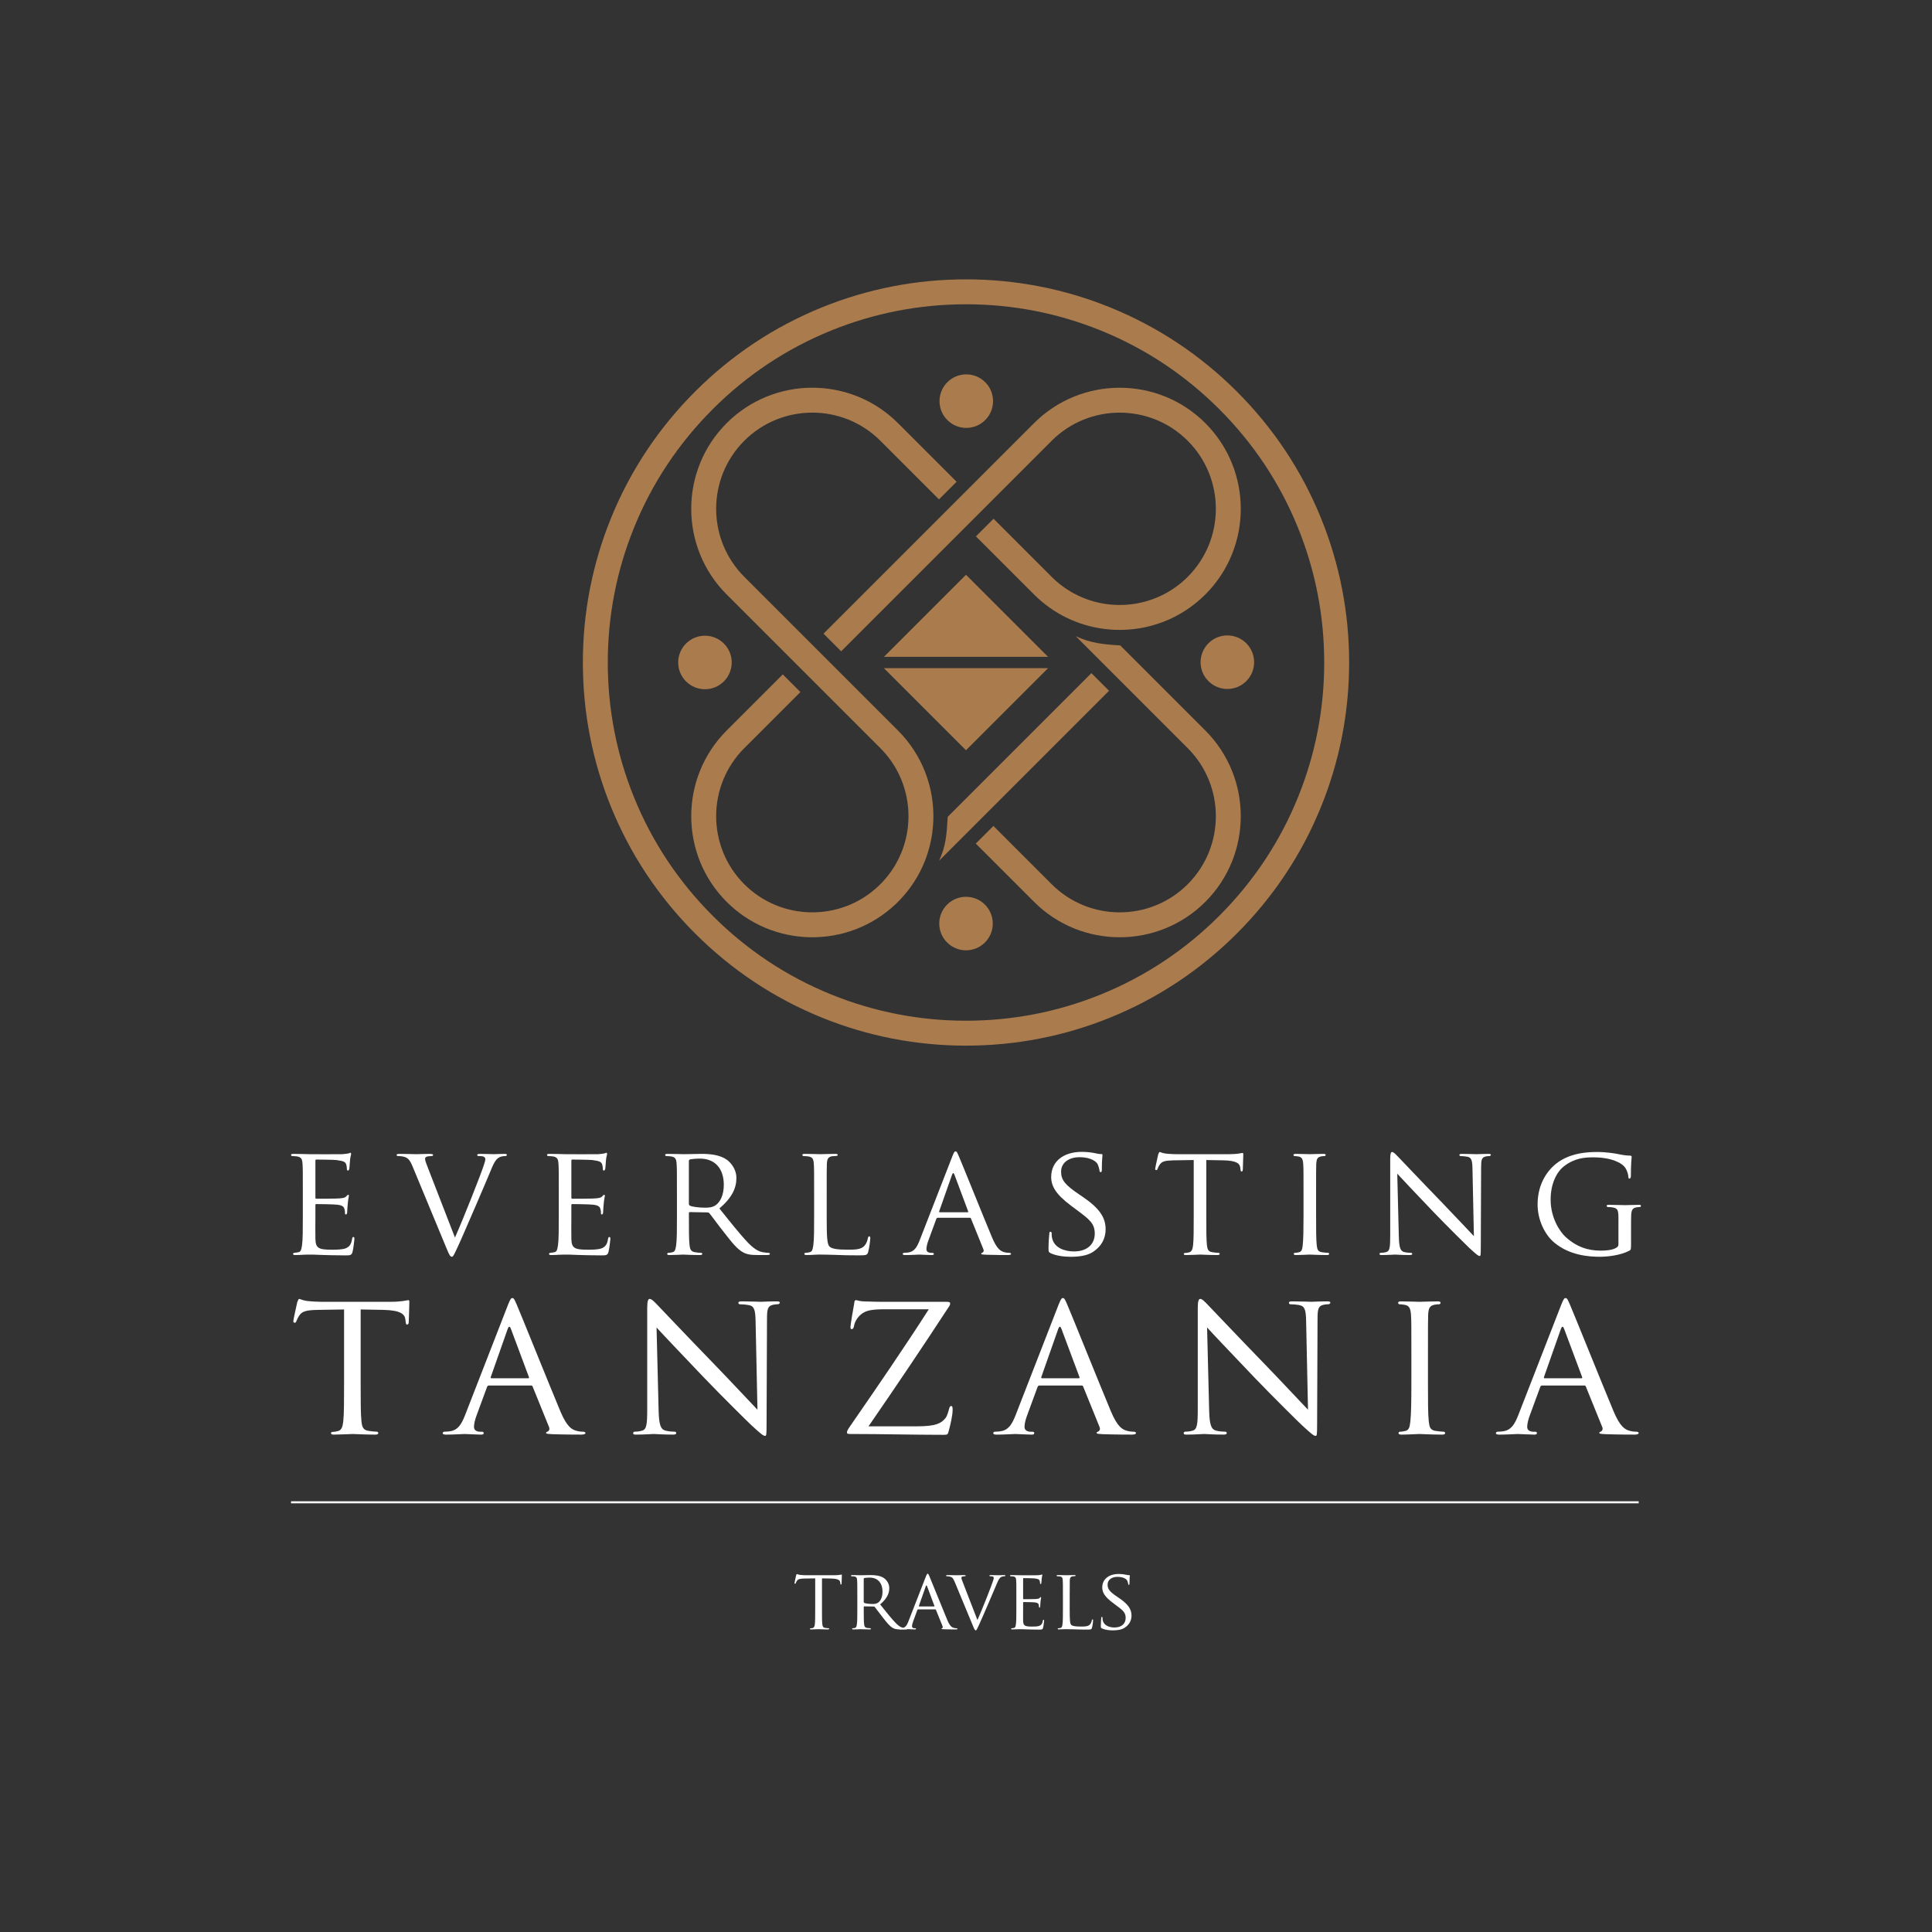<?xml version="1.0" encoding="UTF-8"?>
<svg xmlns="http://www.w3.org/2000/svg" id="Layer_1" viewBox="0 0 2834.65 2834.65">
  <rect x="0" y="0" width="2834.65" height="2834.65" fill="#333333" stroke="none"/>
  <defs>
    <style>.cls-1{fill:#aa7b4d;}.cls-1,.cls-2{stroke-width:0px;}.cls-2{fill:#fff;}</style>
  </defs>
  <path class="cls-1" d="M1643.59,946.94l124.9,124.9c69.3,69.3,69.3,182.05,0,251.35-69.3,69.3-182.05,69.3-251.35,0l-85.49-85.49,25.86-25.86,85.49,85.49c55.04,55.04,144.59,55.04,199.63,0,55.04-55.04,55.04-144.59,0-199.63l-164.27-164.27c21.98,10.35,41.43,12.11,65.24,13.51Z"></path>
  <path class="cls-1" d="M1601.31,987.66l25.86,25.86-249.34,249.34c10.35-21.98,11.24-40.58,12.65-64.37l210.83-210.83Z"></path>
  <path class="cls-1" d="M1066.15,620.85c-69.3,69.3-69.29,182.06,0,251.35l225.5,225.5c41.29,41.29,51.6,102.02,30.94,153.01-2.07,5.09-4.44,10.09-7.13,14.97-6.25,11.36-14.19,22.02-23.8,31.64-1.31,1.31-2.64,2.59-3.99,3.85-55.3,51.16-141.92,49.89-195.64-3.84-55.04-55.04-55.04-144.59,0-199.63l82.33-82.33-25.86-25.86-82.33,82.33c-69.3,69.3-69.31,182.06,0,251.36,67.99,67.99,177.81,69.27,247.38,3.85,1.34-1.26,2.67-2.55,3.98-3.86s2.59-2.64,3.86-3.98c26.33-27.99,41.85-62.49,46.56-98.17.38-2.92.71-5.85.94-8.78.24-2.77.4-5.56.49-8.33,1.72-47.63-15.57-95.82-51.85-132.1l-225.5-225.5c-55.04-55.04-55.04-144.59,0-199.63,55.04-55.04,144.59-55.04,199.63,0l86.02,86.02,25.86-25.86-86.02-86.02c-69.29-69.29-182.05-69.3-251.35,0ZM1517.14,620.86l-308.86,308.86,25.86,25.86,308.86-308.86c55.04-55.04,144.6-55.04,199.63,0,55.04,55.04,55.04,144.59,0,199.63-41.29,41.29-102.02,51.6-153.02,30.94-5.09-2.07-10.09-4.44-14.97-7.13-11.36-6.25-22.02-14.19-31.64-23.8l-85.25-85.25-25.86,25.86,85.25,85.25c28.67,28.67,64.77,45.47,102.16,50.43,2.92.38,5.84.7,8.78.94,2.77.23,5.55.39,8.33.49,47.63,1.7,95.82-15.59,132.09-51.86,69.3-69.3,69.31-182.06,0-251.36s-182.06-69.29-251.36,0Z"></path>
  <path class="cls-1" d="M1445.52,560.79c15.33,15.33,15.34,40.2,0,55.54-15.34,15.34-40.22,15.34-55.55,0-15.34-15.34-15.34-40.22,0-55.55,15.34-15.34,40.21-15.33,55.55,0Z"></path>
  <path class="cls-1" d="M1062.08,944.22c15.33,15.33,15.34,40.2,0,55.54s-40.21,15.33-55.54,0c-15.34-15.34-15.35-40.21,0-55.55,15.34-15.34,40.21-15.33,55.55,0Z"></path>
  <path class="cls-1" d="M1828.56,943.83c15.34,15.34,15.34,40.2,0,55.54s-40.21,15.35-55.55,0c-15.34-15.34-15.33-40.21,0-55.55,15.34-15.34,40.2-15.34,55.54,0Z"></path>
  <circle class="cls-1" cx="1417.35" cy="1355.04" r="39.27"></circle>
  <path class="cls-1" d="M1628.85,451.04c-67.35-27.31-138.52-41.16-211.52-41.16-73.01,0-144.17,13.85-211.53,41.16-69.75,28.29-132.32,69.83-185.97,123.49-53.66,53.66-95.2,116.22-123.49,185.97-27.31,67.36-41.16,138.52-41.16,211.53,0,73,13.85,144.17,41.16,211.53,28.29,69.75,69.83,132.32,123.49,185.97,53.66,53.66,116.23,95.2,185.97,123.49,67.36,27.31,138.53,41.16,211.53,41.16,73,0,144.17-13.85,211.52-41.16,69.75-28.29,132.32-69.83,185.98-123.48,53.66-53.66,95.2-116.23,123.48-185.98,27.31-67.35,41.16-138.52,41.16-211.52,0-73-13.85-144.17-41.16-211.52-28.29-69.75-69.83-132.32-123.48-185.98-53.66-53.66-116.23-95.2-185.98-123.48ZM1904.41,774.24c25.54,62.97,38.48,129.51,38.49,197.78,0,68.27-12.96,134.82-38.49,197.78-26.43,65.18-65.27,123.68-115.45,173.86-50.18,50.18-108.68,89.02-173.86,115.45-62.97,25.54-129.52,38.49-197.78,38.49-68.27,0-134.82-12.96-197.78-38.49-65.19-26.44-123.68-65.27-173.86-115.45-50.18-50.18-89.02-108.68-115.45-173.86-25.54-62.98-38.49-129.52-38.49-197.78,0-68.27,12.96-134.82,38.49-197.78,26.43-65.18,65.27-123.68,115.45-173.86,50.18-50.18,108.68-89.02,173.86-115.45,62.97-25.54,129.51-38.48,197.78-38.49,68.27,0,134.81,12.95,197.78,38.49,65.18,26.43,123.68,65.27,173.86,115.45,50.18,50.18,89.01,108.67,115.45,173.86Z"></path>
  <polygon class="cls-1" points="1537.73 980.34 1417.32 1100.75 1296.91 980.34 1537.73 980.34"></polygon>
  <polygon class="cls-1" points="1417.32 843.3 1537.73 963.71 1296.91 963.71 1417.32 843.3"></polygon>
  <path class="cls-2" d="M444.32,1749.77c0-30.47,0-36.01-.46-42.24-.46-6.69-1.62-9.93-8.31-10.85-1.62-.23-5.08-.46-6.92-.46-.69,0-1.62-.92-1.62-1.62,0-1.15.92-1.62,3.23-1.62,9.23,0,22.39.46,23.54.46,1.38,0,43.86.23,48.47,0,3.92-.23,7.62-.92,9.23-1.15.92-.23,1.85-.92,2.77-.92.69,0,.92.92.92,1.85,0,1.38-1.15,3.69-1.62,9.23-.23,1.85-.69,10.62-1.15,12.93-.23.92-.92,2.08-1.85,2.08-1.15,0-1.62-.92-1.62-2.54,0-1.38-.23-4.62-1.15-6.92-1.38-3.23-3.46-4.62-14.54-6-3.46-.46-27.01-.69-29.31-.69-.92,0-1.15.69-1.15,2.08v53.32c0,1.39,0,2.08,1.15,2.08,2.54,0,29.31,0,33.93-.46,4.85-.46,7.85-.69,9.93-2.77,1.38-1.39,2.31-2.54,3-2.54s1.15.46,1.15,1.62-1.15,4.39-1.62,10.85c-.46,3.92-.92,11.31-.92,12.69,0,1.62-.46,3.69-1.85,3.69-.92,0-1.38-.69-1.38-1.85,0-1.85,0-3.92-.92-6.46-.69-2.77-2.54-5.08-10.39-6-5.54-.69-27.24-.92-30.7-.92-1.15,0-1.38.69-1.38,1.39v16.39c0,6.69-.23,29.54,0,33.47.46,13.16,4.15,15.7,24.24,15.7,5.31,0,15,0,20.31-2.08,5.31-2.31,8.08-5.77,9.23-13.62.46-2.31.92-3,2.08-3s1.38,1.62,1.38,3-1.62,14.77-2.77,18.93c-1.39,5.08-3.46,5.08-11.31,5.08-15.23,0-27.01-.46-35.32-.69-8.54-.46-13.85-.46-16.85-.46-.46,0-4.39,0-8.77.23-3.92.23-8.54.46-11.77.46-2.08,0-3.23-.46-3.23-1.62,0-.69.46-1.62,1.62-1.62,1.85,0,4.39-.69,6.23-.92,3.92-.69,4.39-4.62,5.31-10.39,1.15-8.08,1.15-23.54,1.15-42.47v-34.62Z"></path>
  <path class="cls-2" d="M667.52,1815.78c11.77-26.31,38.32-93.25,42.7-107.33.92-3,1.85-5.77,1.85-7.39s-.69-3.46-2.77-4.15c-2.31-.69-4.62-.69-6.92-.69-1.15,0-2.31-.69-2.31-1.62,0-1.15,1.39-1.62,4.62-1.62,8.08,0,17.31.46,19.85.46,1.15,0,9.93-.46,15.93-.46,2.08,0,3.23.46,3.23,1.38s-.69,1.85-2.31,1.85c-1.38,0-6,0-9.69,2.31-2.77,1.85-6,4.62-11.31,18-2.31,5.54-12.23,29.08-22.62,53.09-12.46,28.62-21.47,49.86-26.08,59.55-5.54,11.77-6.69,14.77-8.77,14.77-2.31,0-3.69-2.54-7.62-12l-49.86-120.26c-4.62-11.08-7.39-13.16-14.08-14.77-3.23-.69-6.69-.69-7.85-.69s-1.62-1.15-1.62-1.85c0-1.15,2.08-1.38,5.31-1.38,9.69,0,21.24.46,23.77.46,2.08,0,11.08-.46,18.93-.46,3.69,0,5.54.46,5.54,1.38s-.69,1.85-2.08,1.85c-2.31,0-5.54.23-7.39.92-2.08.92-2.31,2.08-2.31,3.46,0,2.54,2.54,8.54,5.54,16.39l38.32,98.79Z"></path>
  <path class="cls-2" d="M819.86,1749.77c0-30.47,0-36.01-.46-42.24-.46-6.69-1.62-9.93-8.31-10.85-1.62-.23-5.08-.46-6.92-.46-.69,0-1.62-.92-1.62-1.62,0-1.15.92-1.62,3.23-1.62,9.23,0,22.39.46,23.54.46,1.38,0,43.86.23,48.47,0,3.92-.23,7.62-.92,9.23-1.15.92-.23,1.85-.92,2.77-.92.69,0,.92.92.92,1.85,0,1.38-1.15,3.69-1.62,9.23-.23,1.85-.69,10.62-1.15,12.93-.23.92-.92,2.08-1.85,2.08-1.15,0-1.62-.92-1.62-2.54,0-1.38-.23-4.62-1.15-6.92-1.38-3.23-3.46-4.62-14.54-6-3.46-.46-27.01-.69-29.31-.69-.92,0-1.15.69-1.15,2.08v53.32c0,1.39,0,2.08,1.15,2.08,2.54,0,29.31,0,33.93-.46,4.85-.46,7.85-.69,9.93-2.77,1.38-1.39,2.31-2.54,3-2.54s1.15.46,1.15,1.62-1.15,4.39-1.62,10.85c-.46,3.92-.92,11.31-.92,12.69,0,1.62-.46,3.69-1.85,3.69-.92,0-1.38-.69-1.38-1.85,0-1.85,0-3.92-.92-6.46-.69-2.77-2.54-5.08-10.39-6-5.54-.69-27.24-.92-30.7-.92-1.15,0-1.38.69-1.38,1.39v16.39c0,6.69-.23,29.54,0,33.47.46,13.16,4.15,15.7,24.24,15.7,5.31,0,15,0,20.31-2.08,5.31-2.31,8.08-5.77,9.23-13.62.46-2.31.92-3,2.08-3s1.38,1.62,1.38,3-1.62,14.77-2.77,18.93c-1.39,5.08-3.46,5.08-11.31,5.08-15.23,0-27.01-.46-35.32-.69-8.54-.46-13.85-.46-16.85-.46-.46,0-4.39,0-8.77.23-3.92.23-8.54.46-11.77.46-2.08,0-3.23-.46-3.23-1.62,0-.69.46-1.62,1.62-1.62,1.85,0,4.39-.69,6.23-.92,3.92-.69,4.39-4.62,5.31-10.39,1.15-8.08,1.15-23.54,1.15-42.47v-34.62Z"></path>
  <path class="cls-2" d="M993.2,1749.77c0-30.47,0-36.01-.46-42.24-.46-6.69-1.62-9.93-8.31-10.85-1.62-.23-5.08-.46-6.92-.46-.69,0-1.62-.92-1.62-1.62,0-1.15.92-1.62,3.23-1.62,9.23,0,22.85.46,24.01.46,2.08,0,19.16-.46,25.39-.46,12.93,0,27.24,1.15,37.85,8.54,5.08,3.69,14.08,13.16,14.08,26.77,0,14.54-6,28.62-24.93,44.78,16.62,20.77,30.7,38.55,42.47,50.78,10.85,11.08,17.54,12.93,22.62,13.62,3.92.69,6,.69,7.16.69s1.85.92,1.85,1.62c0,1.15-1.15,1.62-4.85,1.62h-12.69c-11.54,0-16.62-1.15-21.7-3.92-8.77-4.62-16.16-14.08-27.7-28.85-8.54-10.62-17.54-23.31-21.93-28.62-.92-.92-1.38-1.15-2.77-1.15l-25.85-.46c-.92,0-1.38.46-1.38,1.62v4.62c0,18.93,0,34.16.92,42.24.69,5.77,1.85,9.46,8.08,10.39,2.77.46,7.16.92,9,.92,1.38,0,1.62.92,1.62,1.62,0,.92-.92,1.62-3.23,1.62-11.08,0-24.01-.69-24.93-.69-.23,0-13.85.69-20.08.69-2.08,0-3.23-.46-3.23-1.62,0-.69.46-1.62,1.62-1.62,1.85,0,4.39-.46,6.23-.92,3.92-.92,4.39-4.62,5.31-10.39,1.15-8.08,1.15-23.54,1.15-42.47v-34.62ZM1010.74,1766.39c0,1.15.46,1.85,1.38,2.54,3,1.62,13.39,3,22.39,3,4.85,0,10.39-.23,15.23-3.46,6.92-4.62,12.23-15,12.23-30.01,0-24.47-13.39-38.55-35.08-38.55-6,0-12.46.69-14.54,1.15-.92.46-1.62,1.15-1.62,2.31v63.01Z"></path>
  <path class="cls-2" d="M1212.94,1784.85c0,28.85.46,40.62,4.15,44.09,3.23,3.23,11.08,4.62,27.01,4.62,10.62,0,19.62-.23,24.47-6,2.54-3,4.15-7.16,4.85-11.08.23-1.39.92-2.54,2.08-2.54.92,0,1.38.92,1.38,3s-1.38,13.85-3,19.62c-1.39,4.62-2.08,5.31-12.93,5.31-14.54,0-25.85-.23-35.32-.69-9.23-.23-16.16-.46-22.16-.46-.92,0-4.39,0-8.31.23-4.15.23-8.54.46-11.77.46-2.08,0-3.23-.46-3.23-1.62,0-.69.46-1.62,1.62-1.62,1.85,0,4.39-.46,6.23-.92,3.92-.92,4.39-4.62,5.31-10.39,1.15-8.08,1.15-23.54,1.15-42.47v-34.62c0-30.47,0-36.01-.46-42.24-.46-6.69-1.62-9.93-8.31-10.85-1.62-.23-5.08-.46-6.92-.46-.69,0-1.62-.92-1.62-1.62,0-1.15.92-1.62,3.23-1.62,9.23,0,21.93.46,23.08.46.92,0,16.16-.46,22.39-.46,2.08,0,3.23.46,3.23,1.62,0,.69-.92,1.38-1.62,1.38-1.38,0-4.39.23-6.69.46-6,1.15-7.16,4.15-7.62,11.08-.23,6.23-.23,11.77-.23,42.24v35.08Z"></path>
  <path class="cls-2" d="M1397.13,1696.91c2.54-6.46,3.46-7.62,4.85-7.62,2.08,0,2.77,2.77,4.85,7.16,3.69,8.31,36.24,89.33,48.7,119.1,7.39,17.54,12.93,20.08,17.31,21.47,3,.92,6,1.15,8.08,1.15,1.15,0,2.54.46,2.54,1.62s-2.31,1.62-4.62,1.62c-3,0-18,0-32.08-.46-3.92-.23-7.16-.23-7.16-1.39,0-.92.46-.92,1.38-1.38,1.15-.46,3.23-2.08,1.85-5.31l-18.23-45.01c-.46-.92-.69-1.15-1.85-1.15h-46.86c-.92,0-1.62.46-2.08,1.62l-11.54,31.39c-1.85,4.85-3,9.69-3,13.16,0,3.92,3.46,5.31,6.92,5.31h1.85c1.62,0,2.08.69,2.08,1.62,0,1.15-1.15,1.62-3,1.62-4.85,0-15.93-.69-18.23-.69-2.08,0-12.23.69-20.54.69-2.54,0-3.92-.46-3.92-1.62,0-.92.92-1.62,1.85-1.62,1.38,0,4.39-.23,6-.46,9.23-1.15,13.16-8.08,17.08-18l47.78-122.8ZM1419.75,1778.62c.92,0,.92-.46.69-1.39l-20.08-53.78c-1.15-3-2.31-3-3.46,0l-18.93,53.78c-.23.92,0,1.39.69,1.39h41.09Z"></path>
  <path class="cls-2" d="M1541.38,1838.63c-2.77-1.39-3-2.08-3-7.39,0-9.69.92-17.54,1.15-20.77,0-2.08.46-3.23,1.62-3.23s1.85.69,1.85,2.31,0,4.39.69,7.16c3.23,14.31,18.47,19.39,32.08,19.39,20.08,0,30.47-11.31,30.47-26.08s-7.62-20.77-25.62-34.16l-9.23-6.92c-21.93-16.39-29.08-28.39-29.08-42.01,0-23.08,18.23-36.93,45.01-36.93,8.08,0,16.16,1.15,21,2.31,3.92.92,5.54.92,7.16.92s2.08.23,2.08,1.38c0,.92-.92,7.39-.92,20.77,0,3-.23,4.39-1.62,4.39s-1.62-.92-1.85-2.54c-.23-2.31-1.85-7.62-3-9.69-1.38-2.31-8.08-9.69-26.31-9.69-14.77,0-27.01,7.39-27.01,21.24,0,12.46,6.23,19.62,26.31,33.24l5.77,3.92c24.7,16.85,33.24,30.47,33.24,47.32,0,11.54-4.39,24.01-18.93,33.47-8.54,5.54-21.24,6.92-32.31,6.92-9.46,0-21.24-1.38-29.54-5.31Z"></path>
  <path class="cls-2" d="M1769.89,1784.39c0,18.93,0,34.39.92,42.47.69,5.77,1.62,9.46,7.85,10.39,2.77.46,7.39.92,9.23.92,1.39,0,1.62.92,1.62,1.62,0,.92-.92,1.62-3.23,1.62-11.08,0-24.01-.69-25.16-.69-.92,0-15,.69-21,.69-2.31,0-3.23-.46-3.23-1.62,0-.69.46-1.38,1.62-1.38,1.85,0,4.15-.46,6-.92,4.15-.92,5.31-4.85,6-10.62.92-8.08.92-23.54.92-42.47v-82.4l-29.31.46c-12.7.23-17.54,1.62-20.54,6.23-2.31,3.46-2.54,4.85-3.23,6.23-.46,1.62-1.15,1.85-2.08,1.85-.46,0-1.38-.46-1.38-1.62,0-2.08,4.15-19.62,4.39-21.24.46-1.15,1.39-3.69,2.08-3.69,1.38,0,3.46,1.62,9,2.31,5.77.69,13.62.92,15.93.92h76.63c6.69,0,11.31-.46,14.54-.92,3-.46,4.85-.92,5.77-.92s.92,1.15.92,2.31c0,6-.69,20.08-.69,22.39,0,1.62-.92,2.54-1.85,2.54s-1.38-.69-1.62-3.46l-.23-2.08c-.69-6-5.08-10.39-24.47-10.85l-25.39-.46v82.4Z"></path>
  <path class="cls-2" d="M1930.99,1784.39c0,18.93,0,34.39.92,42.47.69,5.77,1.38,9.46,7.39,10.39,3,.46,7.39.92,9.23.92,1.15,0,1.62.92,1.62,1.62,0,.92-.92,1.62-3.23,1.62-11.31,0-24.47-.69-25.39-.69-1.15,0-13.85.69-20.08.69-2.08,0-3.23-.46-3.23-1.62,0-.69.46-1.62,1.62-1.62,1.85,0,4.39-.46,6.23-.92,3.92-.92,4.62-4.62,5.31-10.39.92-8.08,1.15-23.54,1.15-42.47v-34.62c0-30.47,0-36.01-.46-42.24-.46-6.69-2.08-9.69-6.46-10.62-2.31-.46-4.85-.69-6.23-.69-.92,0-1.62-.92-1.62-1.62,0-1.15.92-1.62,3.23-1.62,6.69,0,19.39.46,20.54.46.92,0,14.08-.46,20.31-.46,2.31,0,3.23.46,3.23,1.62,0,.69-.92,1.62-1.62,1.62-1.39,0-2.77,0-5.08.46-5.54,1.15-6.69,3.92-7.16,10.85-.23,6.23-.23,11.77-.23,42.24v34.62Z"></path>
  <path class="cls-2" d="M2052.4,1814.63c.46,16.16,2.31,21,7.85,22.39,3.69.92,8.31,1.15,10.16,1.15.92,0,1.62.69,1.62,1.62,0,1.15-1.38,1.62-3.69,1.62-11.54,0-19.62-.69-21.47-.69s-10.39.69-19.62.69c-2.08,0-3.23-.23-3.23-1.62,0-.92.69-1.62,1.62-1.62,1.62,0,5.31-.23,8.31-1.15,5.08-1.39,5.77-6.69,5.77-24.47v-112.41c0-7.85,1.15-9.93,2.77-9.93,2.31,0,5.77,3.92,7.85,6,3.23,3.23,32.78,34.62,64.17,66.94,20.08,20.77,41.78,44.09,48.01,50.55l-2.08-98.33c-.23-12.7-1.38-17.08-7.62-18.23-3.69-.69-8.31-.92-9.93-.92-1.39,0-1.62-1.15-1.62-1.85,0-1.15,1.62-1.38,3.92-1.38,9.23,0,18.93.46,21.24.46s9-.46,17.31-.46c2.08,0,3.69.23,3.69,1.38,0,.69-.92,1.85-2.31,1.85-.92,0-2.54,0-4.85.46-6.69,1.39-7.16,5.31-7.16,17.08l-.46,114.95c0,12.93-.23,14.08-1.62,14.08-2.08,0-4.15-1.62-15.46-12-2.08-1.85-31.39-30.7-52.86-53.09-23.54-24.7-46.39-48.7-52.63-55.63l2.31,92.56Z"></path>
  <path class="cls-2" d="M2374.63,1791.31c0-15.93-.46-18.23-8.77-19.85-1.62-.23-5.08-.46-6.92-.46-.69,0-1.62-.92-1.62-1.62,0-1.38.92-1.62,3.23-1.62,9.23,0,22.85.46,24,.46.92,0,13.62-.46,19.85-.46,2.31,0,3.23.23,3.23,1.62,0,.69-.92,1.62-1.62,1.62-1.39,0-2.77,0-5.08.46-5.54.92-7.16,3.92-7.62,10.85-.23,6.23-.23,12-.23,20.31v21.93c0,9-.23,9.23-2.77,10.62-12.93,6.69-31.39,8.77-43.16,8.77-15.46,0-44.32-1.85-66.94-21-12.46-10.39-24.24-31.39-24.24-55.86,0-31.39,15.93-53.55,33.93-64.4,18.23-11.08,38.55-12.46,54.01-12.46,12.93,0,27.24,2.31,31.16,3.23,4.15.92,11.31,2.08,16.39,2.08,2.08,0,2.54.92,2.54,1.85,0,2.77-1.15,8.08-1.15,27.7,0,3.23-.92,4.15-2.31,4.15-1.15,0-1.39-1.15-1.39-3-.23-2.54-1.38-8.31-4.62-12.93-5.08-7.39-20.54-15.23-46.86-15.23-12.23,0-27.01.92-42.47,12.69-11.77,9-20.08,26.54-20.08,49.4,0,27.7,14.31,47.55,21.47,54.24,16.16,15,33.24,20.54,51.93,20.54,7.16,0,16.62-.69,21.93-3.69,2.54-1.39,4.15-2.31,4.15-6v-33.93Z"></path>
  <path class="cls-2" d="M529.16,2029.78c0,24.93,0,45.3,1.22,55.94.91,7.6,2.13,12.46,10.34,13.68,3.65.61,9.73,1.22,12.16,1.22,1.82,0,2.13,1.22,2.13,2.13,0,1.22-1.22,2.13-4.26,2.13-14.59,0-31.62-.91-33.14-.91-1.22,0-19.76.91-27.67.91-3.04,0-4.26-.61-4.26-2.13,0-.91.61-1.82,2.13-1.82,2.43,0,5.47-.61,7.9-1.22,5.47-1.22,6.99-6.38,7.9-13.98,1.22-10.64,1.22-31.01,1.22-55.94v-108.53l-38.61.61c-16.72.3-23.1,2.13-27.06,8.21-3.04,4.56-3.34,6.38-4.26,8.21-.61,2.13-1.52,2.43-2.74,2.43-.61,0-1.82-.61-1.82-2.13,0-2.74,5.47-25.84,5.78-27.97.61-1.52,1.82-4.86,2.74-4.86,1.82,0,4.56,2.13,11.86,3.04,7.6.91,17.94,1.22,20.98,1.22h100.93c8.82,0,14.9-.61,19.15-1.22,3.95-.61,6.38-1.22,7.6-1.22s1.22,1.52,1.22,3.04c0,7.9-.91,26.45-.91,29.49,0,2.13-1.22,3.34-2.43,3.34s-1.82-.91-2.13-4.56l-.3-2.74c-.91-7.9-6.69-13.68-32.23-14.29l-33.44-.61v108.53Z"></path>
  <path class="cls-2" d="M745.31,1914.56c3.34-8.51,4.56-10.03,6.38-10.03,2.74,0,3.65,3.65,6.38,9.42,4.86,10.94,47.73,117.65,64.15,156.87,9.73,23.1,17.02,26.45,22.8,28.27,3.95,1.22,7.9,1.52,10.64,1.52,1.52,0,3.34.61,3.34,2.13s-3.04,2.13-6.08,2.13c-3.95,0-23.71,0-42.26-.61-5.17-.3-9.42-.3-9.42-1.82,0-1.22.61-1.22,1.82-1.82,1.52-.61,4.26-2.74,2.43-6.99l-24.02-59.28c-.61-1.22-.91-1.52-2.43-1.52h-61.71c-1.22,0-2.13.61-2.74,2.13l-15.2,41.35c-2.43,6.38-3.95,12.77-3.95,17.33,0,5.17,4.56,6.99,9.12,6.99h2.43c2.13,0,2.74.91,2.74,2.13,0,1.52-1.52,2.13-3.95,2.13-6.38,0-20.98-.91-24.02-.91-2.74,0-16.11.91-27.06.91-3.34,0-5.17-.61-5.17-2.13,0-1.22,1.22-2.13,2.43-2.13,1.82,0,5.78-.3,7.9-.61,12.16-1.52,17.33-10.64,22.5-23.71l62.93-161.73ZM775.1,2022.18c1.22,0,1.22-.61.91-1.82l-26.45-70.83c-1.52-3.95-3.04-3.95-4.56,0l-24.93,70.83c-.3,1.22,0,1.82.91,1.82h54.11Z"></path>
  <path class="cls-2" d="M966.32,2069.6c.61,21.28,3.04,27.67,10.34,29.49,4.86,1.22,10.95,1.52,13.38,1.52,1.22,0,2.13.91,2.13,2.13,0,1.52-1.82,2.13-4.86,2.13-15.2,0-25.84-.91-28.27-.91s-13.68.91-25.84.91c-2.74,0-4.26-.3-4.26-2.13,0-1.22.91-2.13,2.13-2.13,2.13,0,6.99-.3,10.94-1.52,6.69-1.82,7.6-8.82,7.6-32.23v-148.05c0-10.34,1.52-13.07,3.65-13.07,3.04,0,7.6,5.17,10.34,7.9,4.26,4.26,43.17,45.6,84.52,88.16,26.45,27.36,55.03,58.07,63.23,66.58l-2.74-129.51c-.3-16.72-1.82-22.5-10.03-24.02-4.86-.91-10.94-1.22-13.07-1.22-1.82,0-2.13-1.52-2.13-2.43,0-1.52,2.13-1.82,5.17-1.82,12.16,0,24.93.61,27.97.61s11.86-.61,22.8-.61c2.74,0,4.86.3,4.86,1.82,0,.91-1.22,2.43-3.04,2.43-1.22,0-3.34,0-6.38.61-8.82,1.82-9.42,6.99-9.42,22.5l-.61,151.4c0,17.02-.3,18.54-2.13,18.54-2.74,0-5.47-2.13-20.37-15.81-2.74-2.43-41.35-40.43-69.62-69.92-31.01-32.53-61.11-64.15-69.31-73.27l3.04,121.91Z"></path>
  <path class="cls-2" d="M1345.42,2092.71c28.27,0,35.57-4.56,41.65-11.86,2.74-3.34,4.56-10.34,5.47-13.98.61-2.43,1.52-3.95,3.04-3.95s2.13.91,2.13,5.78c0,8.21-3.65,23.41-5.47,29.79-1.52,6.38-1.82,6.69-7.9,6.69-44.69,0-89.99-1.22-136.81-1.22-3.04,0-4.86-.3-4.86-2.13,0-1.22.3-3.04,3.65-7.9,40.13-58.07,79.65-115.52,116.44-172.98h-56.55c-13.68,0-29.49-.3-38,4.26-9.42,4.86-14.29,14.29-15.2,20.37-.61,3.95-2.13,4.56-3.65,4.56-1.22,0-1.52-1.22-1.52-3.34,0-3.04,3.95-26.45,5.47-34.35.3-3.65.91-4.86,2.43-4.86,2.43,0,4.26,1.52,11.25,1.82,25.54.91,38.31.61,46.82.61h74.79c3.95,0,5.47.61,5.47,2.13,0,1.22-.3,3.04-1.52,4.56-38.91,59.59-77.83,117.35-118.26,176.02h71.14Z"></path>
  <path class="cls-2" d="M1553.06,1914.56c3.34-8.51,4.56-10.03,6.38-10.03,2.74,0,3.65,3.65,6.38,9.42,4.86,10.94,47.73,117.65,64.15,156.87,9.73,23.1,17.02,26.45,22.8,28.27,3.95,1.22,7.9,1.52,10.64,1.52,1.52,0,3.34.61,3.34,2.13s-3.04,2.13-6.08,2.13c-3.95,0-23.71,0-42.26-.61-5.17-.3-9.42-.3-9.42-1.82,0-1.22.61-1.22,1.82-1.82,1.52-.61,4.26-2.74,2.43-6.99l-24.02-59.28c-.61-1.22-.91-1.52-2.43-1.52h-61.71c-1.22,0-2.13.61-2.74,2.13l-15.2,41.35c-2.43,6.38-3.95,12.77-3.95,17.33,0,5.17,4.56,6.99,9.12,6.99h2.43c2.13,0,2.74.91,2.74,2.13,0,1.52-1.52,2.13-3.95,2.13-6.38,0-20.98-.91-24.02-.91-2.74,0-16.11.91-27.06.91-3.34,0-5.17-.61-5.17-2.13,0-1.22,1.22-2.13,2.43-2.13,1.82,0,5.78-.3,7.9-.61,12.16-1.52,17.33-10.64,22.5-23.71l62.93-161.73ZM1582.86,2022.18c1.22,0,1.22-.61.91-1.82l-26.45-70.83c-1.52-3.95-3.04-3.95-4.56,0l-24.93,70.83c-.3,1.22,0,1.82.91,1.82h54.11Z"></path>
  <path class="cls-2" d="M1774.08,2069.6c.61,21.28,3.04,27.67,10.34,29.49,4.86,1.22,10.94,1.52,13.38,1.52,1.22,0,2.13.91,2.13,2.13,0,1.52-1.82,2.13-4.86,2.13-15.2,0-25.84-.91-28.27-.91s-13.68.91-25.84.91c-2.74,0-4.26-.3-4.26-2.13,0-1.22.91-2.13,2.13-2.13,2.13,0,6.99-.3,10.94-1.52,6.69-1.82,7.6-8.82,7.6-32.23v-148.05c0-10.34,1.52-13.07,3.65-13.07,3.04,0,7.6,5.17,10.34,7.9,4.26,4.26,43.17,45.6,84.52,88.16,26.45,27.36,55.03,58.07,63.23,66.58l-2.74-129.51c-.3-16.72-1.82-22.5-10.03-24.02-4.86-.91-10.94-1.22-13.07-1.22-1.82,0-2.13-1.52-2.13-2.43,0-1.52,2.13-1.82,5.17-1.82,12.16,0,24.93.61,27.97.61s11.86-.61,22.8-.61c2.74,0,4.86.3,4.86,1.82,0,.91-1.22,2.43-3.04,2.43-1.22,0-3.34,0-6.38.61-8.82,1.82-9.42,6.99-9.42,22.5l-.61,151.4c0,17.02-.3,18.54-2.13,18.54-2.74,0-5.47-2.13-20.37-15.81-2.74-2.43-41.35-40.43-69.62-69.92-31.01-32.53-61.11-64.15-69.32-73.27l3.04,121.91Z"></path>
  <path class="cls-2" d="M2095.11,2029.78c0,24.93,0,45.3,1.22,55.94.91,7.6,1.82,12.46,9.73,13.68,3.95.61,9.73,1.22,12.16,1.22,1.52,0,2.13,1.22,2.13,2.13,0,1.22-1.22,2.13-4.26,2.13-14.9,0-32.23-.91-33.44-.91-1.52,0-18.24.91-26.45.91-2.74,0-4.26-.61-4.26-2.13,0-.91.61-2.13,2.13-2.13,2.43,0,5.78-.61,8.21-1.22,5.17-1.22,6.08-6.08,6.99-13.68,1.22-10.64,1.52-31.01,1.52-55.94v-45.6c0-40.13,0-47.43-.61-55.63-.61-8.82-2.74-12.77-8.51-13.98-3.04-.61-6.38-.91-8.21-.91-1.22,0-2.13-1.22-2.13-2.13,0-1.52,1.22-2.13,4.26-2.13,8.82,0,25.54.61,27.06.61,1.22,0,18.55-.61,26.75-.61,3.04,0,4.26.61,4.26,2.13,0,.91-1.22,2.13-2.13,2.13-1.82,0-3.65,0-6.69.61-7.3,1.52-8.82,5.17-9.42,14.29-.3,8.21-.3,15.5-.3,55.63v45.6Z"></path>
  <path class="cls-2" d="M2290.59,1914.56c3.34-8.51,4.56-10.03,6.38-10.03,2.74,0,3.65,3.65,6.38,9.42,4.86,10.94,47.73,117.65,64.15,156.87,9.73,23.1,17.02,26.45,22.8,28.27,3.95,1.22,7.9,1.52,10.64,1.52,1.52,0,3.34.61,3.34,2.13s-3.04,2.13-6.08,2.13c-3.95,0-23.71,0-42.26-.61-5.17-.3-9.42-.3-9.42-1.82,0-1.22.61-1.22,1.82-1.82,1.52-.61,4.26-2.74,2.43-6.99l-24.02-59.28c-.61-1.22-.91-1.52-2.43-1.52h-61.71c-1.22,0-2.13.61-2.74,2.13l-15.2,41.35c-2.43,6.38-3.95,12.77-3.95,17.33,0,5.17,4.56,6.99,9.12,6.99h2.43c2.13,0,2.74.91,2.74,2.13,0,1.52-1.52,2.13-3.95,2.13-6.38,0-20.98-.91-24.02-.91-2.74,0-16.11.91-27.06.91-3.34,0-5.17-.61-5.17-2.13,0-1.22,1.22-2.13,2.43-2.13,1.82,0,5.78-.3,7.9-.61,12.16-1.52,17.33-10.64,22.5-23.71l62.93-161.73ZM2320.38,2022.18c1.22,0,1.22-.61.91-1.82l-26.45-70.83c-1.52-3.95-3.04-3.95-4.56,0l-24.93,70.83c-.3,1.22,0,1.82.91,1.82h54.11Z"></path>
  <path class="cls-2" d="M1206,2360.09c0,10.17,0,18.48.5,22.83.37,3.1.87,5.09,4.22,5.58,1.49.25,3.97.5,4.96.5.74,0,.87.5.87.87,0,.5-.5.87-1.74.87-5.95,0-12.9-.37-13.52-.37-.5,0-8.06.37-11.29.37-1.24,0-1.74-.25-1.74-.87,0-.37.25-.74.87-.74.99,0,2.23-.25,3.22-.5,2.23-.5,2.85-2.61,3.22-5.71.5-4.34.5-12.65.5-22.83v-44.29l-15.75.25c-6.82.12-9.43.87-11.04,3.35-1.24,1.86-1.37,2.61-1.74,3.35-.25.87-.62.99-1.12.99-.25,0-.74-.25-.74-.87,0-1.12,2.23-10.54,2.36-11.41.25-.62.74-1.98,1.12-1.98.74,0,1.86.87,4.84,1.24,3.1.37,7.32.5,8.56.5h41.19c3.6,0,6.08-.25,7.82-.5,1.61-.25,2.61-.5,3.1-.5s.5.62.5,1.24c0,3.23-.37,10.79-.37,12.03,0,.87-.5,1.37-.99,1.37s-.74-.37-.87-1.86l-.12-1.12c-.37-3.23-2.73-5.58-13.15-5.83l-13.64-.25v44.29Z"></path>
  <path class="cls-2" d="M1257.85,2341.48c0-16.38,0-19.35-.25-22.7-.25-3.6-.87-5.33-4.46-5.83-.87-.12-2.73-.25-3.72-.25-.37,0-.87-.5-.87-.87,0-.62.5-.87,1.74-.87,4.96,0,12.28.25,12.9.25,1.12,0,10.3-.25,13.65-.25,6.95,0,14.64.62,20.35,4.59,2.73,1.99,7.57,7.07,7.57,14.39,0,7.82-3.22,15.38-13.4,24.07,8.93,11.17,16.5,20.72,22.83,27.29,5.83,5.95,9.43,6.95,12.16,7.32,2.11.37,3.22.37,3.85.37s.99.5.99.87c0,.62-.62.87-2.61.87h-6.82c-6.2,0-8.93-.62-11.66-2.11-4.71-2.48-8.68-7.57-14.89-15.51-4.59-5.71-9.43-12.53-11.79-15.38-.5-.5-.74-.62-1.49-.62l-13.89-.25c-.5,0-.74.25-.74.87v2.48c0,10.17,0,18.36.5,22.7.37,3.1.99,5.09,4.34,5.58,1.49.25,3.85.5,4.84.5.74,0,.87.5.87.87,0,.5-.5.87-1.74.87-5.96,0-12.9-.37-13.4-.37-.12,0-7.44.37-10.79.37-1.12,0-1.74-.25-1.74-.87,0-.37.25-.87.87-.87.99,0,2.36-.25,3.35-.5,2.11-.5,2.36-2.48,2.85-5.58.62-4.34.62-12.65.62-22.83v-18.61ZM1267.28,2350.41c0,.62.25.99.74,1.36,1.61.87,7.2,1.61,12.03,1.61,2.61,0,5.58-.12,8.19-1.86,3.72-2.48,6.57-8.06,6.57-16.13,0-13.15-7.2-20.72-18.86-20.72-3.22,0-6.7.37-7.81.62-.5.25-.87.62-.87,1.24v33.87Z"></path>
  <path class="cls-2" d="M1358.46,2313.07c1.36-3.47,1.86-4.09,2.61-4.09,1.12,0,1.49,1.49,2.6,3.84,1.99,4.47,19.48,48.01,26.18,64.01,3.97,9.43,6.95,10.79,9.3,11.54,1.61.5,3.22.62,4.34.62.62,0,1.37.25,1.37.87s-1.24.87-2.48.87c-1.61,0-9.68,0-17.24-.25-2.11-.12-3.85-.12-3.85-.74,0-.5.25-.5.74-.74.62-.25,1.74-1.12.99-2.85l-9.8-24.19c-.25-.5-.37-.62-.99-.62h-25.18c-.5,0-.87.25-1.12.87l-6.2,16.87c-.99,2.61-1.61,5.21-1.61,7.07,0,2.11,1.86,2.85,3.72,2.85h.99c.87,0,1.12.37,1.12.87,0,.62-.62.87-1.61.87-2.61,0-8.56-.37-9.8-.37-1.12,0-6.57.37-11.04.37-1.37,0-2.11-.25-2.11-.87,0-.5.5-.87.99-.87.75,0,2.36-.12,3.23-.25,4.96-.62,7.07-4.34,9.18-9.68l25.68-66ZM1370.62,2356.99c.5,0,.5-.25.37-.75l-10.79-28.9c-.62-1.61-1.24-1.61-1.86,0l-10.17,28.9c-.12.5,0,.75.37.75h22.08Z"></path>
  <path class="cls-2" d="M1434.13,2376.96c6.33-14.14,20.59-50.12,22.95-57.69.5-1.61.99-3.1.99-3.97s-.37-1.86-1.49-2.23c-1.24-.37-2.48-.37-3.72-.37-.62,0-1.24-.37-1.24-.87,0-.62.74-.87,2.48-.87,4.34,0,9.3.25,10.67.25.62,0,5.33-.25,8.56-.25,1.12,0,1.74.25,1.74.74s-.37.99-1.24.99c-.74,0-3.22,0-5.21,1.24-1.49.99-3.23,2.48-6.08,9.68-1.24,2.98-6.57,15.63-12.16,28.53-6.7,15.38-11.54,26.8-14.02,32.01-2.98,6.33-3.6,7.94-4.71,7.94-1.24,0-1.98-1.36-4.09-6.45l-26.8-64.63c-2.48-5.96-3.97-7.07-7.57-7.94-1.74-.37-3.6-.37-4.22-.37s-.87-.62-.87-.99c0-.62,1.12-.74,2.85-.74,5.21,0,11.41.25,12.78.25,1.12,0,5.96-.25,10.17-.25,1.98,0,2.98.25,2.98.74s-.37.99-1.12.99c-1.24,0-2.98.12-3.97.5-1.12.5-1.24,1.12-1.24,1.86,0,1.36,1.37,4.59,2.98,8.81l20.59,53.1Z"></path>
  <path class="cls-2" d="M1491.2,2341.48c0-16.38,0-19.35-.25-22.7-.25-3.6-.87-5.33-4.46-5.83-.87-.12-2.73-.25-3.72-.25-.37,0-.87-.5-.87-.87,0-.62.5-.87,1.74-.87,4.96,0,12.03.25,12.65.25.74,0,23.57.12,26.05,0,2.11-.12,4.09-.5,4.96-.62.5-.12.99-.5,1.49-.5.37,0,.5.5.5.99,0,.74-.62,1.99-.87,4.96-.12.99-.37,5.71-.62,6.95-.12.5-.5,1.12-.99,1.12-.62,0-.87-.5-.87-1.36,0-.74-.12-2.48-.62-3.72-.74-1.74-1.86-2.48-7.82-3.23-1.86-.25-14.51-.37-15.75-.37-.5,0-.62.37-.62,1.12v28.66c0,.74,0,1.12.62,1.12,1.37,0,15.75,0,18.24-.25,2.61-.25,4.22-.37,5.33-1.49.74-.74,1.24-1.36,1.61-1.36s.62.25.62.87-.62,2.36-.87,5.83c-.25,2.11-.5,6.08-.5,6.82,0,.87-.25,1.98-.99,1.98-.5,0-.74-.37-.74-.99,0-.99,0-2.11-.5-3.47-.37-1.49-1.36-2.73-5.58-3.23-2.98-.37-14.64-.5-16.5-.5-.62,0-.75.37-.75.74v8.81c0,3.6-.12,15.88,0,17.99.25,7.07,2.23,8.44,13.03,8.44,2.85,0,8.06,0,10.92-1.12,2.85-1.24,4.34-3.1,4.96-7.32.25-1.24.5-1.61,1.12-1.61s.74.87.74,1.61-.87,7.94-1.49,10.17c-.74,2.73-1.86,2.73-6.08,2.73-8.19,0-14.51-.25-18.98-.37-4.59-.25-7.44-.25-9.06-.25-.25,0-2.36,0-4.71.12-2.11.12-4.59.25-6.33.25-1.12,0-1.74-.25-1.74-.87,0-.37.25-.87.87-.87.99,0,2.36-.37,3.35-.5,2.11-.37,2.36-2.48,2.85-5.58.62-4.34.62-12.65.62-22.83v-18.61Z"></path>
  <path class="cls-2" d="M1569.47,2360.33c0,15.51.25,21.83,2.23,23.69,1.74,1.74,5.95,2.48,14.51,2.48,5.71,0,10.54-.12,13.15-3.23,1.36-1.61,2.23-3.85,2.61-5.95.12-.74.5-1.37,1.12-1.37.5,0,.74.5.74,1.61s-.74,7.44-1.61,10.54c-.75,2.48-1.12,2.85-6.95,2.85-7.82,0-13.89-.12-18.98-.37-4.96-.12-8.68-.25-11.91-.25-.5,0-2.36,0-4.46.12-2.23.12-4.59.25-6.33.25-1.12,0-1.74-.25-1.74-.87,0-.37.25-.87.87-.87.99,0,2.36-.25,3.35-.5,2.11-.5,2.36-2.48,2.85-5.58.62-4.34.62-12.65.62-22.83v-18.61c0-16.38,0-19.35-.25-22.7-.25-3.6-.87-5.33-4.46-5.83-.87-.12-2.73-.25-3.72-.25-.37,0-.87-.5-.87-.87,0-.62.5-.87,1.74-.87,4.96,0,11.79.25,12.4.25.5,0,8.68-.25,12.03-.25,1.12,0,1.74.25,1.74.87,0,.37-.5.74-.87.74-.74,0-2.36.12-3.6.25-3.22.62-3.85,2.23-4.09,5.96-.12,3.35-.12,6.33-.12,22.7v18.86Z"></path>
  <path class="cls-2" d="M1616.74,2389.24c-1.49-.74-1.61-1.12-1.61-3.97,0-5.21.5-9.43.62-11.17,0-1.12.25-1.74.87-1.74s.99.37.99,1.24,0,2.36.37,3.85c1.74,7.69,9.92,10.42,17.24,10.42,10.79,0,16.38-6.08,16.38-14.02s-4.09-11.17-13.77-18.36l-4.96-3.72c-11.79-8.81-15.63-15.26-15.63-22.58,0-12.41,9.8-19.85,24.19-19.85,4.34,0,8.68.62,11.29,1.24,2.11.5,2.98.5,3.85.5s1.12.12,1.12.74c0,.5-.5,3.97-.5,11.17,0,1.61-.12,2.36-.87,2.36s-.87-.5-.99-1.37c-.12-1.24-.99-4.09-1.61-5.21-.74-1.24-4.34-5.21-14.14-5.21-7.94,0-14.51,3.97-14.51,11.41,0,6.7,3.35,10.54,14.14,17.86l3.1,2.11c13.27,9.06,17.86,16.38,17.86,25.43,0,6.2-2.36,12.9-10.17,17.99-4.59,2.98-11.41,3.72-17.37,3.72-5.09,0-11.41-.74-15.88-2.85Z"></path>
  <rect class="cls-2" x="427.01" y="2202.68" width="1977.28" height="3"></rect>
</svg>
